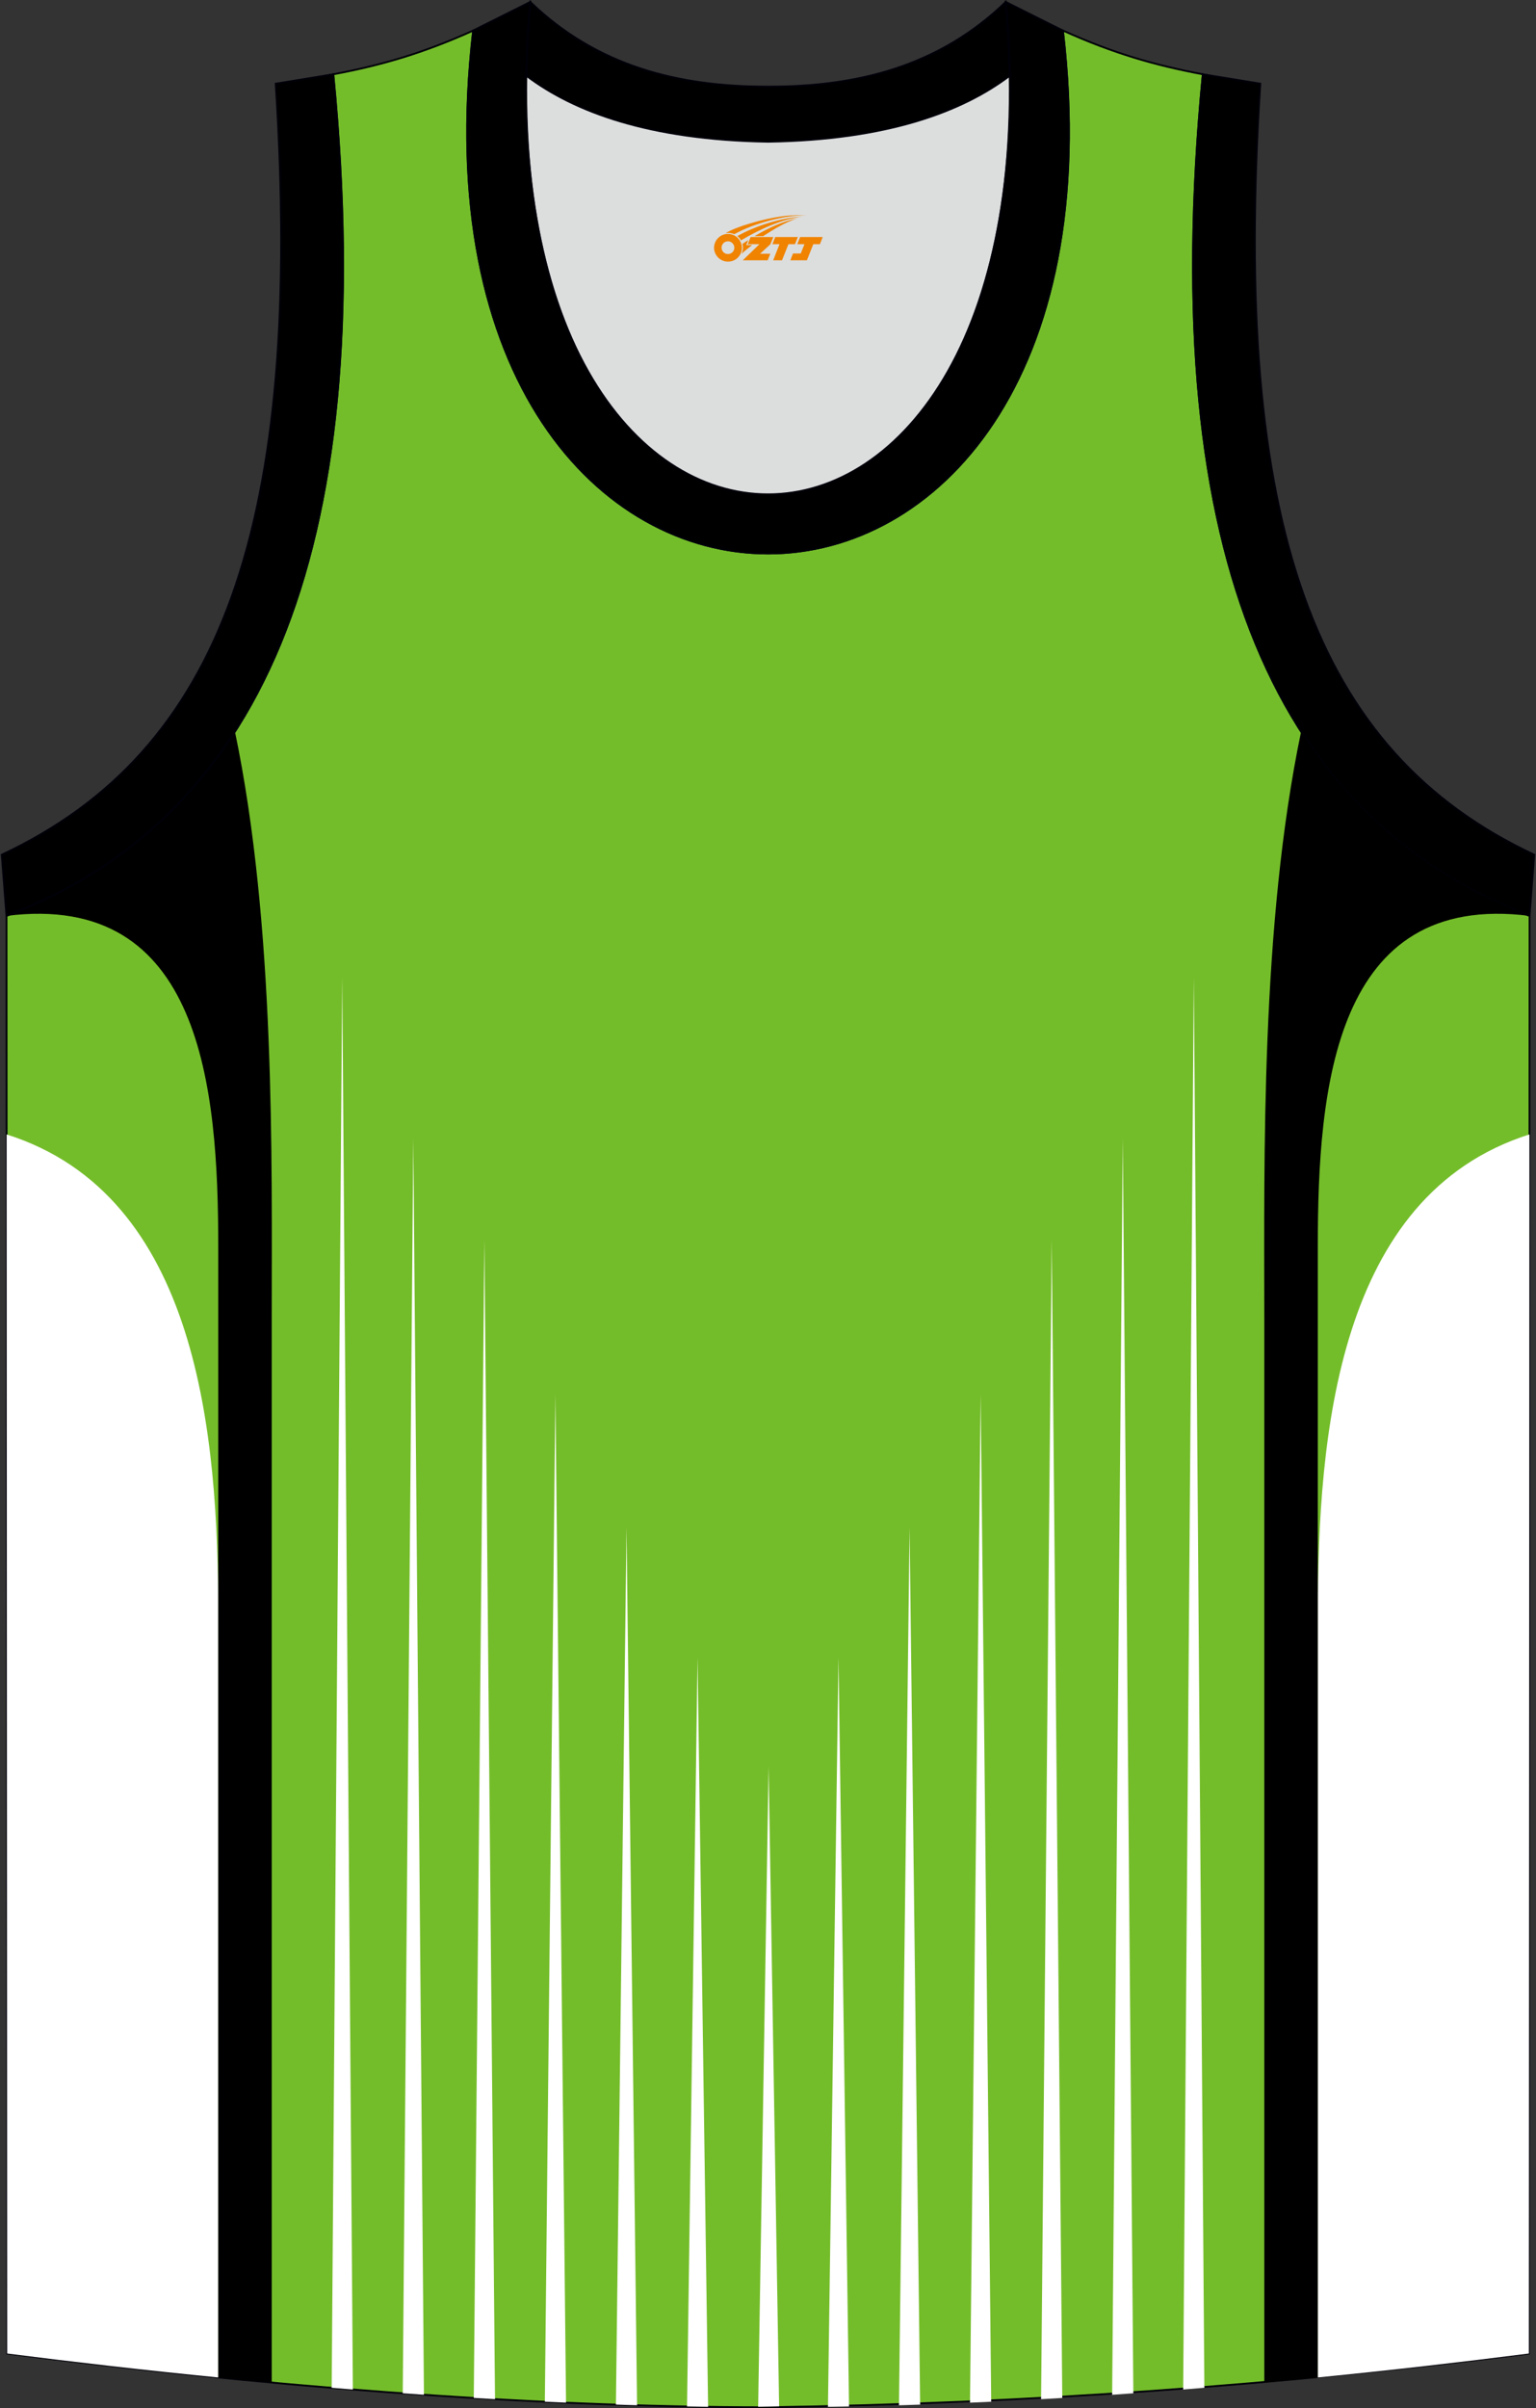 <?xml version="1.0" encoding="utf-8"?>
<!-- Generator: Adobe Illustrator 22.0.0, SVG Export Plug-In . SVG Version: 6.00 Build 0)  -->
<svg xmlns="http://www.w3.org/2000/svg" xmlns:xlink="http://www.w3.org/1999/xlink" version="1.1" id="图层_1" x="0px" y="0px" width="339.31px" height="531.8px" viewBox="0 0 339.31 531.8" enable-background="new 0 0 339.31 531.8" xml:space="preserve">
<rect x="0" y="0" width="339.31" height="531.8" fill="#333333" stroke="none"/>
<g>
	<path fill="#74BD2A" stroke="#000009" stroke-width="0.4" stroke-miterlimit="22.926" d="M169.69,531.6   c57.37-0.83,113.32-4.88,168.06-11.86l0.14-317.49c-54.53-20.78-82.65-77.24-72.18-185.84l0.02,0c-10.65-2-19.74-4.62-30.92-9.66   c17.79,153.99-148.06,153.99-130.27,0c-11.18,5.04-20.27,7.66-30.92,9.66l0.02,0C84.09,125.01,55.97,181.47,1.44,202.25   l0.14,317.49C55.87,526.66,114.98,531.6,169.69,531.6L169.69,531.6z M169.64,531.6h0.05H169.64z"/>
	<path fill="#FFFFFF" d="M1.46,250.52l0.12,269.22c15.23,1.94,30.85,3.73,46.64,5.29V356.81C48.22,316.99,43.92,263.96,1.46,250.52z   "/>
	<path d="M51.9,161.56c-12.46,19.45-29.51,32.71-50.46,40.69v0.01c43.15-5.46,46.77,38.03,46.77,72.97v249.8   c3.93,0.39,7.87,0.77,11.82,1.12V290.79C60.04,256.12,60.83,204.29,51.9,161.56z"/>
	<path fill="#FFFFFF" d="M73.27,527.31c1.56,0.13,3.12,0.25,4.68,0.38L75.6,215.81L73.27,527.31z"/>
	<path fill="#FFFFFF" d="M88.97,528.52c1.56,0.11,3.12,0.22,4.68,0.33L91.3,251.48L88.97,528.52z"/>
	<path fill="#FFFFFF" d="M104.66,529.55c1.56,0.09,3.12,0.18,4.69,0.27L107,273.83L104.66,529.55z"/>
	<path fill="#FFFFFF" d="M120.36,530.38c1.56,0.07,3.12,0.14,4.68,0.21l-2.35-222.61L120.36,530.38z"/>
	<path fill="#FFFFFF" d="M136.06,531.02c1.56,0.05,3.12,0.1,4.67,0.15L138.4,337.3L136.06,531.02z"/>
	<path fill="#FFFFFF" d="M151.77,531.43c1.55,0.03,3.11,0.05,4.65,0.08L154.09,366L151.77,531.43z"/>
	<path fill="#FFFFFF" d="M167.48,531.5c1.54-0.03,3.09-0.06,4.63-0.1l-2.32-141.23L167.48,531.5z"/>
	<path fill="#DCDDDD" d="M169.66,31.31c26.45-0.42,42.91-6.7,53.28-14.49c0.02-0.06,0.03-0.12,0.05-0.18   c1.15,124.07-107.81,124.07-106.66,0c0.02,0.06,0.03,0.12,0.05,0.18C126.75,24.61,143.21,30.89,169.66,31.31z"/>
	<path fill="#000001" stroke="#000009" stroke-width="0.4" stroke-miterlimit="22.926" d="M1.43,202.25   c54.53-20.77,82.65-77.24,72.18-185.84l-12.7,2.07C67.2,116.14,48.89,166,0.39,188.75L1.43,202.25z"/>
	<path fill="#000001" stroke="#000009" stroke-width="0.4" stroke-miterlimit="22.926" d="M117.14,0.43   c-12.97,144.98,118.01,144.98,105.03,0l12.62,6.31c17.79,154-148.06,153.99-130.27,0L117.14,0.43z"/>
	<path fill="#000001" stroke="#000009" stroke-width="0.4" stroke-miterlimit="22.926" d="M117.14,0.43   c14.82,14.3,32.92,18.74,52.52,18.7c19.6,0.05,37.7-4.4,52.52-18.7c0.5,5.62,0.77,11.01,0.82,16.19c-0.02,0.06-0.03,0.13-0.05,0.19   c-10.37,7.79-26.83,14.07-53.28,14.49c-26.45-0.42-42.92-6.7-53.28-14.49c-0.02-0.06-0.03-0.13-0.05-0.19   C116.37,11.45,116.64,6.06,117.14,0.43z"/>
	<path fill="#000001" stroke="#000009" stroke-width="0.4" stroke-miterlimit="22.926" d="M337.88,202.25   c-54.53-20.77-82.65-77.24-72.18-185.84l12.7,2.07c-6.3,97.67,12.01,147.53,60.52,170.27L337.88,202.25z"/>
	<path fill="#FFFFFF" d="M337.86,250.52l-0.12,269.22c-15.23,1.94-30.85,3.73-46.63,5.29V356.81   C291.11,316.99,295.4,263.96,337.86,250.52z"/>
	<path d="M287.42,161.56c12.46,19.45,29.51,32.71,50.46,40.69v0.01c-43.15-5.46-46.77,38.03-46.77,72.97v249.8   c-3.93,0.39-7.87,0.77-11.82,1.12V290.79C279.28,256.12,278.49,204.29,287.42,161.56z"/>
	<path fill="#FFFFFF" d="M266.05,527.31c-1.56,0.13-3.12,0.25-4.68,0.38l2.35-311.88L266.05,527.31z"/>
	<path fill="#FFFFFF" d="M250.36,528.52c-1.56,0.11-3.12,0.22-4.68,0.33l2.35-277.37L250.36,528.52z"/>
	<path fill="#FFFFFF" d="M234.66,529.55c-1.56,0.09-3.12,0.18-4.68,0.27l2.35-255.98L234.66,529.55z"/>
	<path fill="#FFFFFF" d="M218.96,530.38c-1.56,0.07-3.12,0.14-4.68,0.21l2.35-222.61L218.96,530.38z"/>
	<path fill="#FFFFFF" d="M203.26,531.02c-1.56,0.05-3.12,0.1-4.67,0.15l2.34-193.86L203.26,531.02z"/>
	<path fill="#FFFFFF" d="M187.55,531.43c-1.56,0.03-3.11,0.05-4.65,0.08l2.33-165.5L187.55,531.43z"/>
	
</g>
<g id="图层_x0020_1">
	<path fill="#F08300" d="M157.92,55.74c0.416,1.136,1.472,1.984,2.752,2.032c0.144,0,0.304,0,0.448-0.016h0.016   c0.016,0,0.064,0,0.128-0.016c0.032,0,0.048-0.016,0.08-0.016c0.064-0.016,0.144-0.032,0.224-0.048c0.016,0,0.016,0,0.032,0   c0.192-0.048,0.4-0.112,0.576-0.208c0.192-0.096,0.4-0.224,0.608-0.384c0.672-0.56,1.104-1.408,1.104-2.352   c0-0.224-0.032-0.448-0.08-0.672l0,0C163.76,53.86,163.71,53.69,163.63,53.51C163.16,52.42,162.08,51.66,160.81,51.66C159.12,51.66,157.74,53.03,157.74,54.73C157.74,55.08,157.8,55.42,157.92,55.74L157.92,55.74L157.92,55.74z M162.22,54.76L162.22,54.76C162.19,55.54,161.53,56.14,160.75,56.1C159.96,56.07,159.37,55.42,159.4,54.63c0.032-0.784,0.688-1.376,1.472-1.344   C161.64,53.32,162.25,53.99,162.22,54.76L162.22,54.76z"/>
	<polygon fill="#F08300" points="176.25,52.34 ,175.61,53.93 ,174.17,53.93 ,172.75,57.48 ,170.8,57.48 ,172.2,53.93 ,170.62,53.93    ,171.26,52.34"/>
	<path fill="#F08300" d="M178.22,47.61c-1.008-0.096-3.024-0.144-5.056,0.112c-2.416,0.304-5.152,0.912-7.616,1.664   C163.5,49.99,161.63,50.71,160.28,51.48C160.48,51.45,160.67,51.43,160.86,51.43c0.48,0,0.944,0.112,1.36,0.288   C166.32,49.4,173.52,47.35,178.22,47.61L178.22,47.61L178.22,47.61z"/>
	<path fill="#F08300" d="M163.69,53.08c4-2.368,8.88-4.672,13.488-5.248c-4.608,0.288-10.224,2-14.288,4.304   C163.21,52.39,163.48,52.71,163.69,53.08C163.69,53.08,163.69,53.08,163.69,53.08z"/>
	<polygon fill="#F08300" points="181.74,52.34 ,181.12,53.93 ,179.66,53.93 ,178.25,57.48 ,177.79,57.48 ,176.28,57.48 ,174.59,57.48    ,175.18,55.98 ,176.89,55.98 ,177.71,53.93 ,176.12,53.93 ,176.76,52.34"/>
	<polygon fill="#F08300" points="170.83,52.34 ,170.19,53.93 ,167.9,56.04 ,170.16,56.04 ,169.58,57.48 ,164.09,57.48 ,167.76,53.93    ,165.18,53.93 ,165.82,52.34"/>
	<path fill="#F08300" d="M176.11,48.2c-3.376,0.752-6.464,2.192-9.424,3.952h1.888C171,50.58,173.34,49.15,176.11,48.2z    M165.31,53.02C164.68,53.4,164.62,53.45,164.01,53.86c0.064,0.256,0.112,0.544,0.112,0.816c0,0.496-0.112,0.976-0.32,1.392   c0.176-0.16,0.32-0.304,0.432-0.4c0.272-0.24,0.768-0.64,1.6-1.296l0.32-0.256H164.83l0,0L165.31,53.02L165.31,53.02L165.31,53.02z"/>
</g>
</svg>